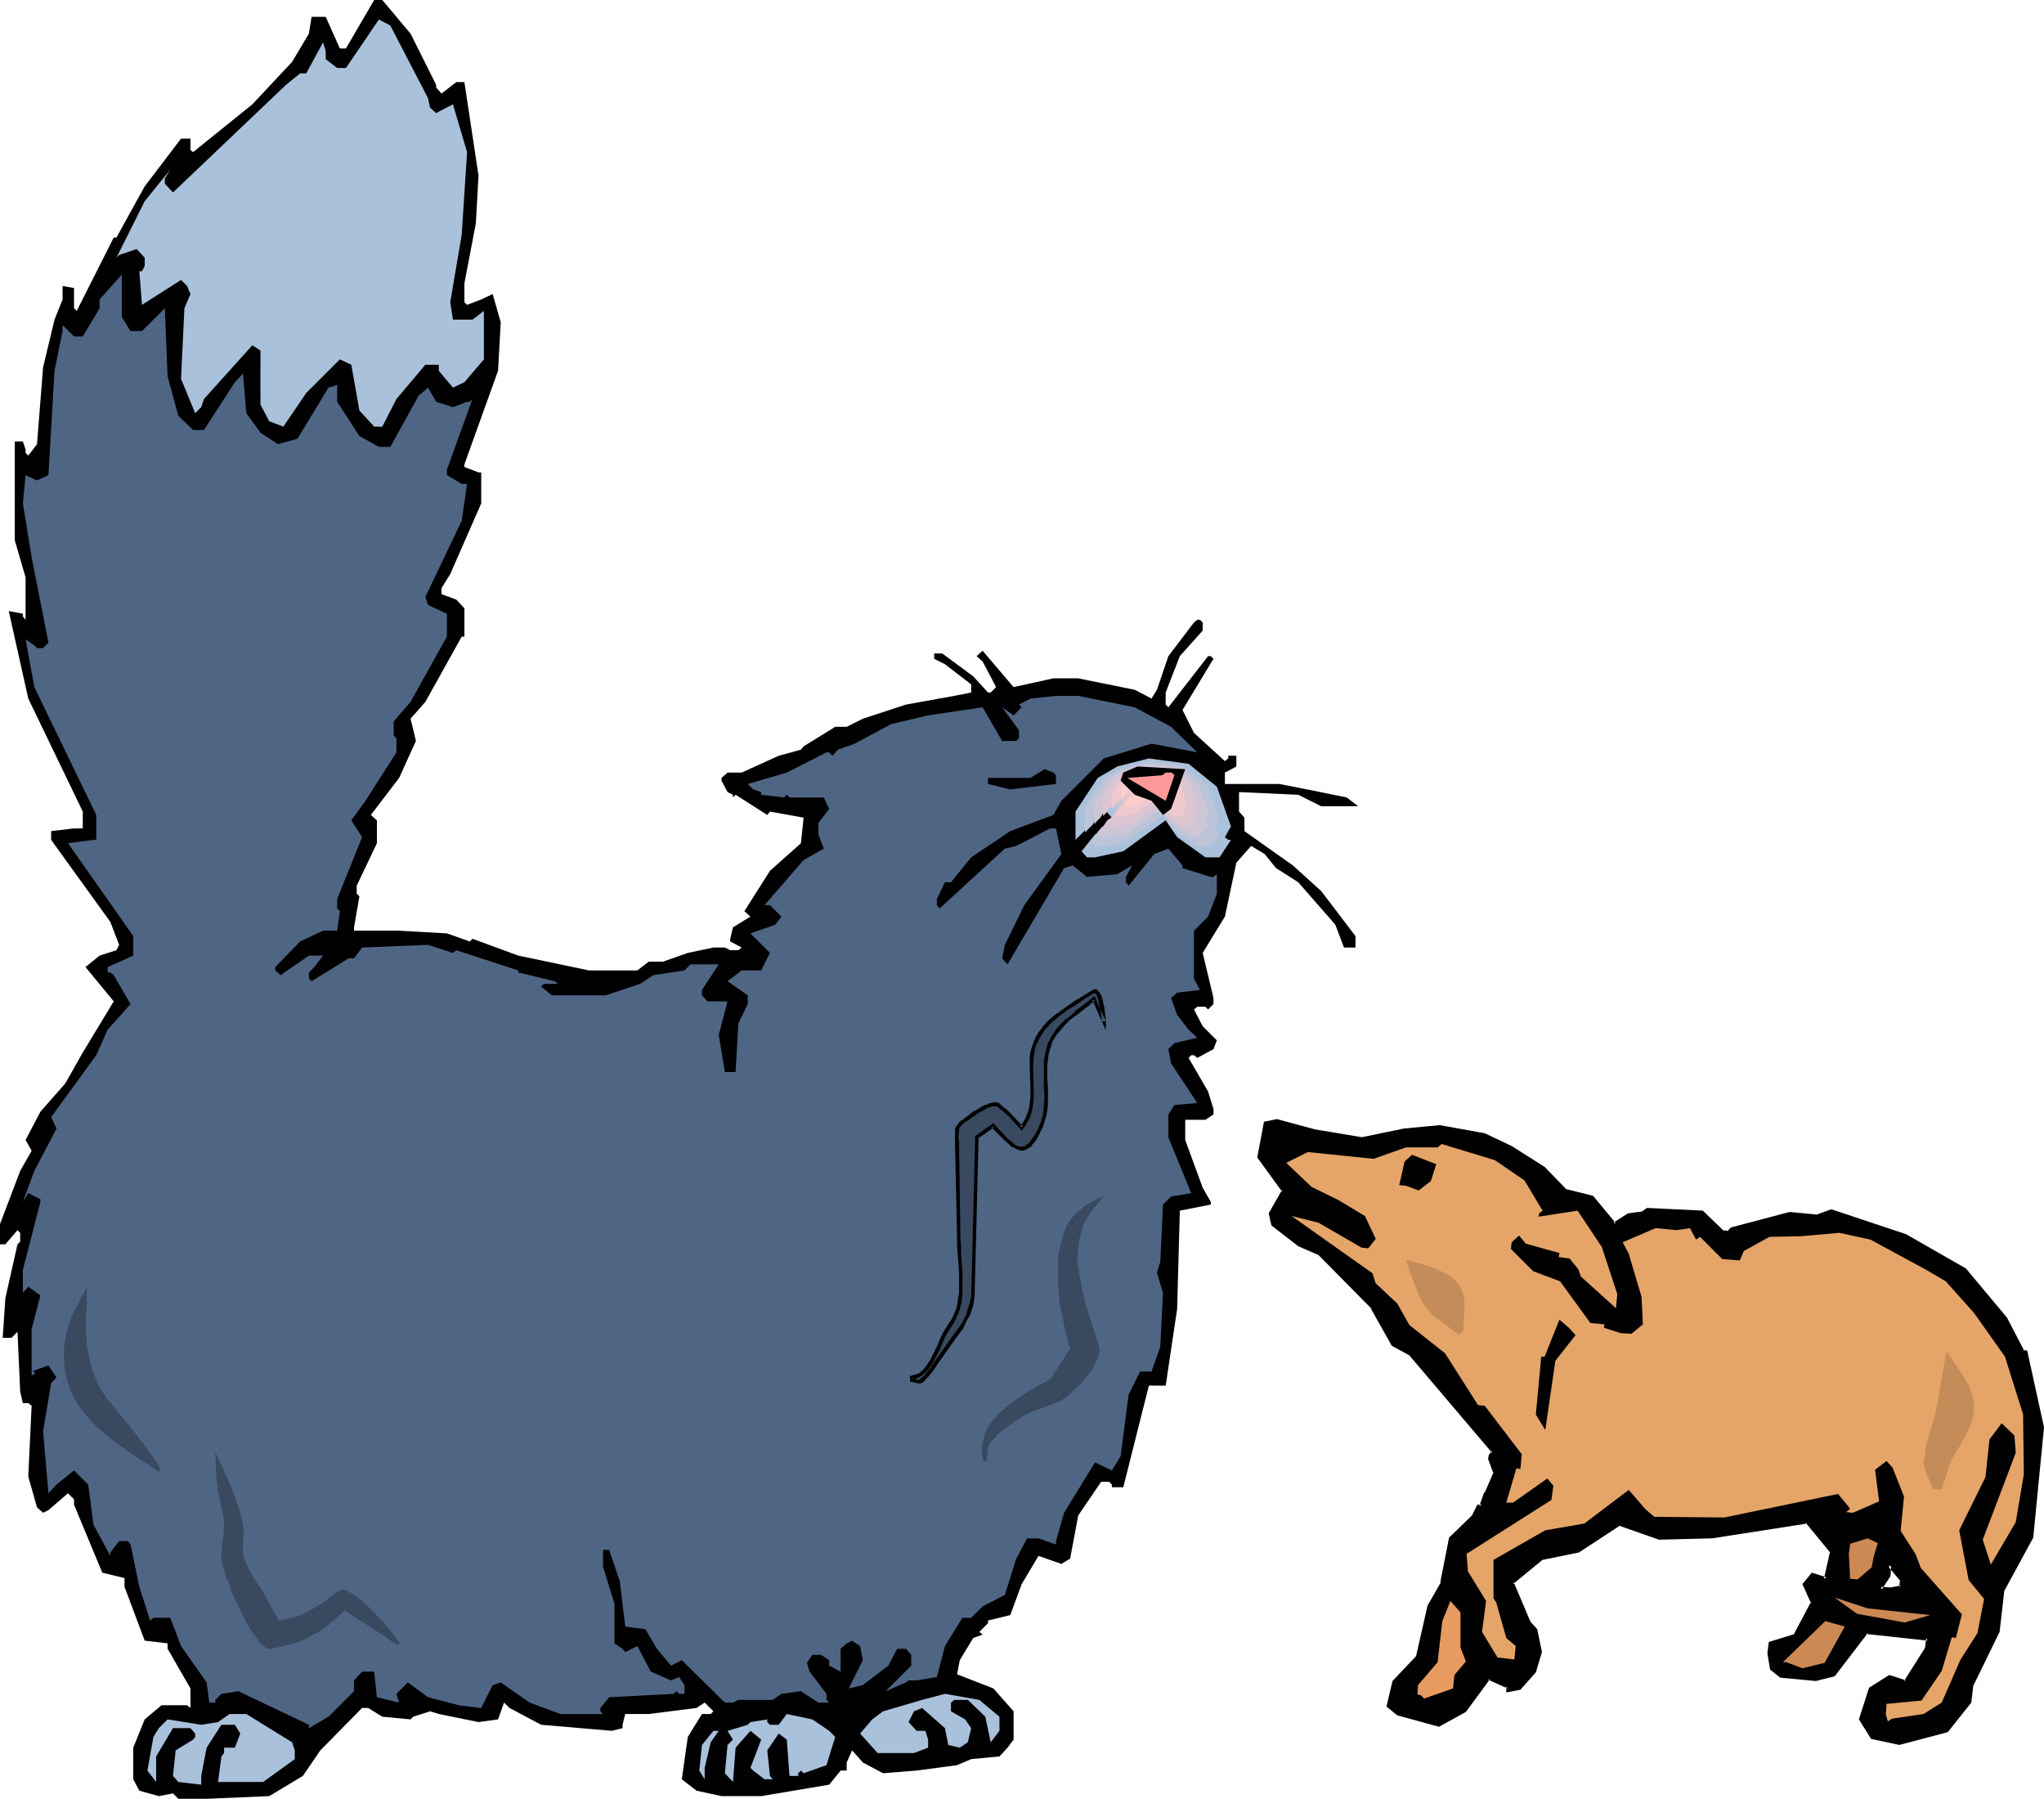 <?xml version="1.0" encoding="UTF-8" standalone="no"?>
<svg
   version="1.0"
   width="129.852mm"
   height="114.257mm"
   id="svg34"
   sodipodi:docname="Cats.wmf"
   xmlns:inkscape="http://www.inkscape.org/namespaces/inkscape"
   xmlns:sodipodi="http://sodipodi.sourceforge.net/DTD/sodipodi-0.dtd"
   xmlns="http://www.w3.org/2000/svg"
   xmlns:svg="http://www.w3.org/2000/svg">
  <sodipodi:namedview
     id="namedview34"
     pagecolor="#ffffff"
     bordercolor="#000000"
     borderopacity="0.25"
     inkscape:showpageshadow="2"
     inkscape:pageopacity="0.0"
     inkscape:pagecheckerboard="0"
     inkscape:deskcolor="#d1d1d1"
     inkscape:document-units="mm" />
  <defs
     id="defs1">
    <pattern
       id="WMFhbasepattern"
       patternUnits="userSpaceOnUse"
       width="6"
       height="6"
       x="0"
       y="0" />
  </defs>
  <path
     style="fill:#000000;fill-opacity:1;fill-rule:evenodd;stroke:none"
     d="m 98.576,8.078 6.141,12.278 v 0.646 l 1.293,1.454 3.555,-2.746 h 1.939 l 3.394,22.456 -0.646,11.47 -2.747,14.378 v 4.524 l 0.646,0.646 3.394,-1.292 2.747,-1.292 1.939,6.785 -0.646,11.632 -8.08,22.456 v 0.646 l 3.394,1.292 h 0.646 v 7.432 l -7.434,16.963 -2.101,3.393 v 1.454 l 3.555,1.292 1.939,2.1 v 6.785 h -0.646 l -8.726,15.671 -3.555,4.039 1.293,5.331 -4.04,8.886 -6.787,8.886 1.454,1.292 v 5.493 l -4.848,10.178 v 1.939 l 0.646,0.646 -1.293,7.432 v 0.808 h 10.827 l 11.474,0.646 5.494,1.939 0.646,-0.646 10.989,4.039 16.968,3.554 h 11.635 l 2.747,-2.1 h 3.394 l 5.979,-2.1 6.141,-1.292 h 2.747 l 1.293,0.646 h 1.939 l 0.808,-0.646 -2.747,-1.454 v -0.646 l 0.646,-2.746 4.202,-2.585 -1.454,-1.292 6.141,-9.693 7.434,-6.624 0.646,-6.139 -8.08,-1.454 -0.646,0.808 -7.595,-4.847 -0.646,0.646 v -0.646 l -1.293,-0.646 -1.454,-2.746 v -0.646 l 1.454,-1.292 h 3.394 l 8.888,-4.039 5.333,-1.454 0.646,-0.808 7.595,-4.685 h 2.747 l 3.878,-1.939 10.342,-3.393 11.635,-2.1 4.04,-0.808 v -1.939 l -6.302,-4.847 -2.586,-1.292 v -1.292 h 1.939 l 7.434,5.493 3.555,3.877 h 0.646 l 1.293,-1.292 -3.232,-6.139 -1.454,-1.292 1.454,-1.292 7.434,8.724 9.534,-2.1 h 5.979 l 13.574,2.746 4.04,2.1 1.293,-2.1 2.747,-8.078 6.141,-8.078 0.808,-0.646 h 0.646 l 0.646,0.646 v 1.939 l -5.494,6.139 -3.394,8.724 v 2.908 l 0.646,0.646 9.534,-12.278 h 0.646 l 0.646,0.646 -7.434,12.278 2.747,5.493 7.434,6.785 0.808,-0.646 v -0.646 h 1.939 v 2.585 l -2.747,1.454 v 2.746 h 13.09 l 6.626,1.292 9.534,1.939 2.747,2.1 h 0.646 -9.534 l -5.494,-2.746 -14.221,-0.646 v 4.685 l 1.293,1.454 v 3.231 l 11.635,8.239 6.787,6.139 8.242,10.824 v 2.746 h -2.747 l -2.101,-5.493 -8.888,-10.178 -5.333,-3.393 -2.747,-3.393 -3.232,-1.939 -3.555,4.039 -2.747,12.924 -5.333,8.724 2.586,10.824 v 1.454 l -1.293,1.292 -0.646,-0.646 h -1.939 l -0.808,0.646 2.101,4.039 3.394,3.393 -0.808,2.1 -3.878,2.1 -0.808,-0.646 h -0.646 l -0.646,0.646 4.686,8.078 1.293,4.2 v 1.292 l -1.939,1.292 h -4.848 v 4.847 l 4.202,11.47 1.939,3.393 v 0.646 l -7.434,1.454 -0.646,23.587 -2.747,18.417 h -4.04 l -6.141,24.395 h -2.747 v -0.646 l -0.646,-0.646 h -1.939 l -5.494,8.078 -1.939,10.34 -2.101,1.292 -5.494,-1.939 -4.04,6.785 -2.747,7.432 -5.333,1.292 v 0.646 l -2.101,2.1 0.808,0.646 -2.262,0.808 -3.232,5.331 -0.646,3.393 8.726,3.393 4.848,5.493 v 6.785 l -1.454,1.939 -1.939,2.1 -6.787,0.646 -3.394,1.454 -9.696,1.292 -8.08,0.646 -4.848,-2.585 -2.586,-2.908 -1.293,2.908 v 1.939 h -1.454 l -2.747,3.393 -16.322,2.746 H 173.235 l -5.979,-1.292 -3.555,-2.746 1.454,-10.178 3.394,-5.493 h 2.101 l 0.646,-0.646 -2.101,-2.1 -1.939,1.292 -11.474,1.454 h -5.656 l -0.646,2.585 v 0.808 l -2.586,0.646 -16.968,-1.454 -7.595,-4.039 -1.293,-1.292 -1.454,4.039 -4.686,0.646 -9.534,-1.939 -2.101,-0.646 -4.04,1.292 -0.646,0.646 -6.787,-0.646 -3.394,-2.1 h -1.454 l -10.019,10.178 -4.202,6.139 -8.08,4.847 -15.029,0.646 h -6.787 l -1.293,-1.292 -3.394,0.646 -4.686,-1.292 -1.454,-2.746 v -7.593 l 2.747,-6.785 4.04,-3.393 h 6.141 l 0.808,0.646 v -4.685 l -5.494,-9.532 v -1.292 l -5.494,-0.646 -4.848,-12.924 v -2.1 l -5.333,-1.292 -6.787,-16.317 v -1.292 l -1.454,-1.454 -4.686,4.039 -1.293,0.646 L 8.888,361.885 6.787,354.453 7.595,337.49 6.787,336.844 H 5.494 l -0.646,-2.746 -0.646,-14.378 -1.454,1.454 H 0.646 l 0.646,-9.532 2.909,-12.924 0.646,-0.646 v -2.1 l -0.646,-0.646 -2.909,3.393 H 0 v -4.847 l 4.848,-12.763 2.747,-4.847 -1.454,-2.585 3.555,-6.785 5.979,-6.785 4.202,-7.432 7.434,-12.278 -6.787,-8.239 3.394,-2.746 4.04,-1.292 0.646,-1.292 -2.101,-5.493 -14.221,-19.71 v -2.1 l 5.494,-0.646 h 2.101 V 194.836 L 6.787,167.695 2.101,146.693 l 3.394,0.646 v 0.646 l 0.646,0.808 V 138.615 L 3.555,129.729 v -23.749 h 1.939 l 0.646,1.939 v 0.808 l 0.646,0.646 2.101,-2.746 1.454,-18.417 2.747,-11.47 1.939,-4.847 v -3.231 l 2.747,0.485 v 4.847 l 0.646,0.646 8.888,-17.61 h 0.646 l 6.787,-12.278 8.726,-11.47 h 2.262 v 2.746 l 0.646,0.485 14.221,-11.47 9.534,-10.178 4.04,-6.785 0.646,-4.039 h 3.394 l 3.394,7.593 h 1.454 L 89.849,0 h 1.939 z"
     id="path1" />
  <path
     style="fill:#aac1db;fill-opacity:1;fill-rule:evenodd;stroke:none"
     d="m 102.777,23.587 0.485,2.262 1.454,1.292 4.04,-2.1 3.394,11.47 -1.293,19.871 -2.747,16.156 0.646,4.2 h 4.686 l 2.747,-2.1 v 11.632 l -4.686,5.493 -2.747,1.292 -3.394,-4.039 v -1.454 h -3.232 l -6.949,8.239 -3.394,6.624 h -1.939 l -3.555,-3.877 -1.939,-10.986 -2.747,-1.292 -8.08,8.078 -5.494,8.078 -3.394,-1.292 -2.101,-4.039 V 84.171 l -1.939,-1.292 -11.635,12.924 -0.646,1.939 -1.454,1.454 -3.394,-8.239 0.808,-16.963 1.454,-3.393 -0.808,-1.939 -1.454,-1.454 -9.373,5.978 -0.646,-8.078 h 0.646 l 0.646,-1.292 v -1.939 l -1.939,-2.1 -4.202,1.454 -0.646,0.646 6.787,-13.571 6.141,-7.593 -1.293,2.1 v 1.292 l 1.939,2.1 27.149,-25.849 3.394,-2.746 h 1.454 l 4.04,-7.432 0.646,2.1 v 1.939 l 2.747,2.1 h 2.101 l 7.918,-11.632 2.747,1.454 z"
     id="path2" />
  <path
     style="fill:#4f6584;fill-opacity:1;fill-rule:evenodd;stroke:none"
     d="m 31.35,79.485 h 2.747 l 5.494,-5.493 0.646,16.317 2.586,9.532 3.555,3.393 h 2.586 l 7.434,-11.47 1.939,-2.1 0.808,9.532 3.394,4.685 4.202,2.746 4.686,-1.292 7.434,-12.278 2.101,-0.646 v 4.039 l 5.333,8.239 4.686,2.585 h 2.747 l 6.787,-12.278 2.262,-1.939 1.939,3.393 4.04,1.292 3.394,-1.292 h 0.646 l 0.646,-0.646 -6.141,16.963 v 1.292 l 3.555,2.1 h 1.293 l -1.293,8.886 -8.726,18.256 0.646,1.939 4.525,2.1 v 5.493 l -8.726,15.671 -4.04,4.685 v 3.393 l 0.646,0.646 v 3.393 l -7.434,11.632 -3.394,4.685 2.586,4.039 -5.979,14.863 v 2.262 l 0.646,0.646 -0.646,4.685 h -3.394 l -5.494,2.585 -5.979,6.139 v 0.808 l 1.293,1.131 6.787,-4.685 h 3.394 l -2.101,2.746 -1.293,1.292 v 1.454 l 0.646,0.646 8.888,-5.493 h 1.293 l 1.939,-2.585 15.837,-0.646 5.979,1.939 0.808,-0.646 14.867,4.847 v 0.485 l 8.726,2.1 0.808,0.646 h -3.394 l -0.646,0.646 2.586,2.1 h 12.928 l 8.242,-2.746 3.232,-2.1 7.434,-1.131 1.454,-1.454 h 6.787 l -4.04,6.139 v 1.292 l 1.293,1.454 h 4.848 l -2.101,8.078 1.454,8.886 h 2.586 l 0.646,-11.632 2.262,-4.685 v -2.1 l -4.848,-3.393 3.394,-2.585 h 4.686 l 2.101,-4.2 -4.686,-4.685 5.979,-2.1 1.454,-1.939 -2.747,-2.746 h -1.293 l 9.373,-10.824 4.848,-2.746 -1.293,-3.393 v -2.746 l 2.586,-3.393 -1.293,-2.746 h -8.242 l -0.646,-0.646 -0.646,0.646 -5.494,-0.646 v -0.646 l -1.939,-0.646 -1.293,-1.292 9.373,-2.746 9.534,-4.847 h 0.646 l 0.808,0.808 1.293,-1.454 4.04,-1.454 8.726,-4.685 8.888,-2.1 13.09,-1.939 4.686,8.078 h 3.394 l 0.646,-0.646 v -1.939 l -4.04,-5.493 2.747,1.939 1.939,-1.939 -0.646,-0.646 2.747,-1.454 6.141,-0.646 h 5.333 l 13.574,2.746 8.726,4.685 6.302,6.139 -10.989,-2.1 -11.474,3.554 -10.181,10.178 -1.939,3.393 -10.342,3.877 -9.373,6.301 -4.848,5.978 h -1.454 l -1.939,4.039 v 1.454 l 0.646,0.808 15.675,-14.378 2.747,-0.646 8.08,-4.2 h 1.454 l 1.293,6.139 -8.888,12.278 -4.686,9.532 -0.646,3.231 1.293,1.454 13.574,-23.102 2.101,-0.646 3.394,2.746 7.272,-0.646 3.555,-2.1 -1.454,2.746 v 1.292 l 0.646,0.808 6.141,-7.593 3.394,-1.292 3.394,4.039 v 0.646 l 6.787,2.1 h 0.646 l 0.808,-0.646 v 4.685 l -2.101,5.493 -3.394,3.393 v 11.47 l 1.454,2.746 -5.494,0.646 -1.454,1.292 1.454,4.039 2.747,3.554 2.101,1.939 -5.494,1.292 -1.454,1.454 0.646,3.393 6.302,9.532 -5.494,0.485 -1.454,2.262 v 5.493 l 5.494,13.409 -4.848,0.808 -1.939,1.939 -0.646,13.732 -0.808,2.585 1.454,4.847 -0.646,12.924 -2.101,5.978 h -2.747 l -2.747,5.493 -1.939,14.863 -2.101,3.393 -4.04,-1.939 -7.434,12.117 -1.939,6.785 v 0.808 l -4.202,-1.454 h -2.747 l -2.586,4.847 -2.747,8.724 -5.333,2.746 -2.747,2.746 h -2.101 l -4.202,6.785 -1.939,7.432 -4.848,0.808 h -1.939 l -0.646,0.485 -4.848,2.1 6.141,-6.139 v -2.585 l -1.293,-1.454 h -2.101 l -2.101,4.039 -6.141,4.685 -3.394,0.808 3.394,-6.785 -0.646,-3.393 -1.939,-1.292 -1.293,0.646 -1.454,1.292 v 5.493 l -2.747,-1.454 v -1.292 l -1.939,-1.292 h -2.101 l -1.293,1.939 0.646,2.1 4.04,5.331 v 1.454 l 0.646,0.646 h -2.586 l -4.202,-2.746 -4.686,0.646 -2.101,1.454 H 177.275 l -1.293,0.646 h -1.939 l -10.342,-10.178 -2.586,1.292 -3.394,-4.039 -2.747,-4.685 -4.848,-0.646 -1.293,-10.824 -2.586,-7.593 h -1.454 v 4.039 l 2.747,8.886 v 9.532 l 1.939,1.292 0.646,0.808 2.909,-1.454 3.232,6.139 4.848,2.1 1.939,-0.808 1.293,1.939 v 2.1 h -1.293 l -0.646,-0.646 -0.646,0.646 -15.514,0.808 -2.101,2.585 v 0.808 l 0.646,0.646 h -10.181 l -7.434,-2.746 -6.949,-4.847 -1.939,0.646 -2.747,5.493 -5.333,-0.646 -7.434,-1.939 -4.848,-3.554 -2.747,2.746 0.646,2.1 -5.333,-1.292 -0.646,-6.139 h -2.909 l -1.939,2.1 v 2.585 l -6.141,6.139 -4.686,2.746 v -0.808 l -16.968,-8.078 -4.04,0.646 -1.454,1.454 v 0.646 h -1.454 l -0.646,-4.847 -6.141,-8.724 -2.586,-6.785 h -4.04 l -0.808,0.646 -2.586,-8.078 -2.101,-10.178 -0.646,-0.808 h -2.101 l -2.101,2.746 v 0.808 l -4.04,-7.432 -1.293,-9.693 -3.394,-3.393 -4.202,3.393 -1.939,2.1 -1.293,-14.863 1.939,-11.632 1.293,-1.292 -1.939,-2.908 -4.04,1.454 h 0.646 v 0.808 H 7.595 v -10.986 l 2.101,-8.078 -2.909,-2.1 -1.293,1.454 v -5.493 L 9.696,288.539 v -0.646 l -2.909,-1.454 -1.293,2.1 2.747,-7.432 5.333,-10.178 -1.293,-2.746 10.827,-14.863 2.747,-6.139 5.494,-6.139 -4.04,-6.947 -0.808,-0.646 h -0.646 v -1.292 l 6.141,-2.746 V 224.724 l -15.675,-22.295 6.141,-0.808 h 0.646 v -5.978 L 8.242,164.948 6.141,153.478 l 2.101,1.454 0.646,0.646 h 1.454 l 1.293,-1.292 -4.04,-20.518 -2.101,-12.924 0.646,-6.785 2.747,1.292 2.747,-1.292 1.454,-25.041 1.939,-9.532 v -1.454 l 2.747,2.746 h 2.101 l 4.04,-6.785 v -2.1 l 5.333,-5.978 v 10.178 z"
     id="path3" />
  <path
     style="fill:#aac1db;fill-opacity:1;fill-rule:evenodd;stroke:none"
     d="m 292.172,188.859 3.394,9.532 -1.454,2.585 0.808,0.646 h 0.646 l -2.747,4.2 h -3.394 l -6.787,-4.847 -2.747,-4.039 -10.181,7.432 -6.787,1.454 h -1.939 l -1.293,-1.454 3.232,-4.039 2.747,-1.454 1.293,-1.292 v -1.292 l -1.293,-1.454 -2.747,0.808 -2.586,3.877 -2.101,2.1 v -6.785 l 5.333,-8.078 4.686,-2.746 7.595,-1.939 9.534,1.292 z"
     id="path4" />
  <path
     style="fill:#bcc4d8;fill-opacity:1;fill-rule:evenodd;stroke:none"
     d="m 289.91,188.536 2.909,8.239 -1.131,2.423 0.646,0.646 h 0.485 l -2.262,3.393 h -3.07 l -2.909,-1.939 -2.909,-2.1 -1.131,-1.777 -1.293,-1.777 -4.363,3.231 -4.525,3.231 -2.909,0.646 -2.909,0.485 h -1.778 l -1.131,-1.131 1.454,-1.777 1.454,-1.777 2.262,-1.131 1.293,-1.292 v -0.969 l -1.293,-1.292 -2.262,0.646 -1.131,1.777 -1.131,1.777 -1.778,1.777 v -5.978 l 2.262,-3.554 2.262,-3.554 2.101,-1.131 2.101,-1.131 6.464,-1.777 8.403,1.131 z"
     id="path5" />
  <path
     style="fill:#cec6d6;fill-opacity:1;fill-rule:evenodd;stroke:none"
     d="m 287.648,188.212 2.586,7.108 -0.97,2.1 0.485,0.485 h 0.485 l -2.101,2.908 h -2.424 l -2.424,-1.777 -2.586,-1.616 -1.131,-1.454 -0.97,-1.616 -3.717,2.746 -3.878,2.746 -2.424,0.485 -2.586,0.485 h -1.454 l -0.97,-0.969 1.293,-1.454 1.131,-1.616 2.101,-0.969 0.97,-0.969 v -0.969 l -0.485,-0.485 -0.485,-0.646 -0.97,0.323 -1.131,0.323 -1.778,2.908 -0.808,0.808 -0.646,0.808 v -5.17 l 1.778,-2.908 2.101,-3.07 1.778,-0.969 1.616,-0.969 2.747,-0.808 2.747,-0.646 3.717,0.485 3.394,0.485 2.586,1.939 z"
     id="path6" />
  <path
     style="fill:#ddc6d1;fill-opacity:1;fill-rule:evenodd;stroke:none"
     d="m 285.547,188.051 1.939,5.816 -0.646,1.616 v 0.162 l 0.323,0.323 h 0.323 l -1.616,2.423 h -2.101 l -4.04,-2.908 -1.778,-2.423 -6.141,4.524 -4.202,0.808 h -1.293 l -0.646,-0.808 0.97,-1.131 0.97,-1.292 1.778,-0.969 0.323,-0.323 0.485,-0.485 v -0.808 l -0.485,-0.323 -0.323,-0.485 -1.778,0.485 -0.808,1.131 -0.808,1.292 -1.131,1.292 v -4.2 l 1.616,-2.585 1.616,-2.423 2.909,-1.616 4.525,-1.131 2.909,0.323 2.909,0.485 2.101,1.616 z"
     id="path7" />
  <path
     style="fill:#efc9ce;fill-opacity:1;fill-rule:evenodd;stroke:none"
     d="m 283.284,187.889 1.616,4.524 -0.323,0.646 -0.162,0.323 -0.162,0.323 0.162,0.162 0.162,0.162 h 0.323 l -0.646,0.969 -0.646,0.969 h -1.616 l -3.394,-2.262 -1.131,-1.939 -5.01,3.554 -3.232,0.646 h -0.97 l -0.323,-0.323 -0.323,-0.323 0.485,-0.485 0.323,-0.485 0.808,-0.969 0.646,-0.323 0.646,-0.323 0.646,-0.646 v -0.646 l -0.162,-0.162 -0.162,-0.162 -0.323,-0.485 -1.293,0.485 -1.293,1.939 -0.97,0.969 v -3.393 l 2.586,-3.716 1.131,-0.808 1.131,-0.646 3.717,-0.969 4.525,0.808 1.616,1.131 z"
     id="path8" />
  <path
     style="fill:#ffcccc;fill-opacity:1;fill-rule:evenodd;stroke:none"
     d="m 281.022,187.566 1.293,3.231 -0.485,0.969 0.162,0.323 h 0.323 l -0.97,1.454 h -1.131 l -2.424,-1.777 -0.97,-1.292 -3.555,2.585 -2.424,0.485 h -0.808 l -0.323,-0.485 1.131,-1.454 0.97,-0.485 0.485,-0.485 v -0.323 l -0.485,-0.646 -0.97,0.323 -0.97,1.292 -0.646,0.808 v -2.423 l 1.778,-2.746 1.778,-0.969 2.586,-0.808 3.232,0.485 z"
     id="path9" />
  <path
     style="fill:#000000;fill-opacity:1;fill-rule:evenodd;stroke:none"
     d="m 281.184,194.19 -1.939,1.454 -2.747,-3.393 -4.04,-1.454 -3.394,-3.393 0.646,-1.939 3.394,-1.454 11.474,0.646 z"
     id="path10" />
  <path
     style="fill:#000000;fill-opacity:1;fill-rule:evenodd;stroke:none"
     d="m 253.55,186.112 v 2.1 l -10.989,1.292 -5.333,-1.292 v -1.454 h 10.181 l 3.394,-2.1 2.101,0.808 z"
     id="path11" />
  <path
     style="fill:#ff9999;fill-opacity:1;fill-rule:evenodd;stroke:none"
     d="m 281.992,186.112 -2.101,6.139 -9.211,-5.493 8.403,-0.646 0.808,-0.646 h 1.454 z"
     id="path12" />
  <path
     style="fill:#000000;fill-opacity:1;fill-rule:evenodd;stroke:none"
     d="m 456.519,380.948 0.162,-1.616 -3.07,-3.716 -0.162,2.585 -1.939,3.231 2.586,0.162 z m -93.889,-105.496 7.918,5.008 5.333,5.493 6.464,1.616 5.333,6.301 3.394,-2.1 3.555,-0.646 0.808,-0.646 13.251,0.485 3.878,3.877 0.808,0.808 1.616,0.323 0.97,-0.808 13.736,-3.716 6.626,0.646 3.394,-1.292 17.776,5.816 14.221,8.239 9.696,11.794 4.363,7.916 0.646,0.162 4.04,17.933 -2.747,26.334 -6.949,12.763 -1.131,10.016 -6.141,12.763 -0.485,4.039 -5.656,6.947 -11.312,2.908 -6.626,-1.292 -2.747,-4.524 2.424,-7.27 4.525,-2.746 4.04,1.131 5.01,-7.916 0.162,-2.423 -14.867,-1.616 -7.757,10.178 -4.202,1.292 -8.403,-0.808 -2.101,-1.777 -0.646,-3.716 0.162,-2.423 6.141,-1.939 4.04,-7.916 -1.939,-4.362 1.778,-2.262 3.394,1.131 1.454,-6.462 -5.979,-7.432 -22.786,3.716 -12.766,0.323 -9.534,-3.554 -10.019,6.624 -8.403,1.616 -7.272,5.978 4.04,9.532 1.454,1.939 1.131,5.17 -1.293,4.685 -3.717,4.039 -2.586,0.485 v -0.969 l -4.686,-1.939 -5.818,7.755 -6.302,3.393 -9.696,-2.585 -2.262,-1.939 1.293,-5.654 5.818,-6.139 2.747,-12.117 3.07,-5.654 1.939,-10.663 5.656,-5.331 0.97,-2.262 h 0.808 l 1.131,-3.231 2.101,-4.847 -1.131,-3.393 v -0.808 l 0.808,-0.808 -20.038,-23.749 -4.04,-2.1 -4.848,-8.724 -12.928,-13.248 -4.848,-2.1 -6.141,-4.685 -0.646,-2.746 3.07,-5.331 -5.818,-8.078 1.616,-8.239 2.586,-0.646 8.888,2.585 11.474,1.939 10.342,-2.262 8.403,-0.646 10.666,1.777 z"
     id="path13" />
  <path
     style="fill:#000000;fill-opacity:1;fill-rule:evenodd;stroke:none"
     d="m 457.004,381.272 0.162,-2.1 -3.878,-4.524 -0.323,3.554 v -0.323 l -2.262,3.877 3.394,0.323 2.909,-0.808 -0.646,-0.646 -2.424,0.485 h 0.162 l -2.586,-0.162 0.323,0.646 2.101,-3.231 0.162,-2.585 -0.808,0.162 3.07,3.716 -0.162,-0.323 -0.162,1.616 0.323,-0.323 z"
     id="path14" />
  <path
     style="fill:#000000;fill-opacity:1;fill-rule:evenodd;stroke:none"
     d="m 362.468,275.937 v 0 l 7.918,5.008 -0.162,-0.162 5.494,5.654 6.464,1.616 -0.162,-0.323 5.494,6.785 3.878,-2.423 -0.323,0.162 3.717,-0.646 0.97,-0.808 -0.323,0.162 13.251,0.485 -0.323,-0.162 3.878,3.877 0.97,0.969 1.939,0.162 1.131,-0.808 -0.323,0.162 13.898,-3.716 h -0.162 l 6.787,0.646 3.394,-1.292 h -0.323 l 17.776,5.816 v 0 l 14.221,8.078 h -0.162 l 9.696,11.632 v 0 l 4.363,8.239 h 0.97 l -0.323,-0.323 3.878,17.933 v -0.162 l -2.586,26.495 v -0.162 l -7.11,12.763 -0.97,10.016 v -0.162 l -6.302,12.924 -0.485,4.2 0.162,-0.323 -5.656,6.947 0.162,-0.162 -11.15,2.908 h 0.162 l -6.626,-1.292 0.323,0.162 -2.747,-4.362 v 0.323 l 2.424,-7.27 -0.162,0.323 4.525,-2.908 -0.485,0.162 4.363,1.131 5.333,-8.239 0.162,-3.07 -15.514,-1.454 -7.918,10.34 0.162,-0.323 -4.202,1.292 h 0.162 l -8.242,-0.808 0.162,0.162 -2.262,-1.777 0.162,0.162 -0.646,-3.554 v 0.162 l 0.323,-2.423 -0.323,0.323 6.302,-2.1 4.202,-8.239 -2.101,-4.524 v 0.485 l 1.778,-2.423 -0.323,0.323 3.717,1.292 1.616,-7.27 -6.302,-7.755 -23.109,3.716 h 0.162 l -12.766,0.323 h 0.162 l -9.858,-3.393 -10.019,6.624 0.162,-0.162 -8.565,1.777 -7.595,6.139 4.202,10.016 1.454,1.777 -0.162,-0.162 1.131,5.17 v -0.162 l -1.293,4.685 0.162,-0.162 -3.717,4.039 0.323,-0.162 -2.747,0.485 0.646,0.485 v -1.131 l -5.333,-2.262 -5.979,7.916 h 0.162 l -6.302,3.393 0.323,-0.162 -9.696,-2.585 0.162,0.162 -2.424,-1.939 0.323,0.485 1.293,-5.816 -0.162,0.323 5.818,-6.301 2.909,-12.278 -0.162,0.162 3.232,-5.654 1.939,-10.824 -0.162,0.323 5.656,-5.493 0.97,-2.262 -0.323,0.162 1.131,0.162 1.293,-3.554 h -0.162 l 2.262,-5.008 -1.293,-3.554 v 0.162 l 0.162,-0.808 -0.162,0.323 1.131,-1.131 -20.523,-24.072 -4.04,-2.1 0.323,0.162 -5.01,-8.886 -13.09,-13.248 -4.848,-2.1 h 0.162 l -6.302,-4.847 0.323,0.323 -0.646,-2.585 -0.162,0.323 3.232,-5.654 -5.979,-8.401 0.162,0.323 1.616,-8.239 -0.323,0.485 2.586,-0.646 h -0.323 l 8.888,2.585 h 0.162 l 11.474,1.939 10.342,-2.262 8.565,-0.808 h -0.162 l 10.666,1.939 h -0.162 l 6.302,3.07 0.485,-0.808 -6.464,-3.07 -10.827,-1.939 -8.565,0.808 -10.181,2.1 h 0.162 l -11.635,-1.939 h 0.162 l -9.05,-2.423 -3.07,0.646 -1.616,8.562 5.979,8.239 v -0.485 l -3.232,5.654 0.646,2.908 6.464,5.008 4.848,2.1 -0.162,-0.162 12.928,13.086 h -0.162 l 5.01,8.886 4.202,2.262 -0.162,-0.162 20.038,23.587 v -0.485 l -0.808,0.969 -0.162,0.969 1.293,3.554 v -0.323 l -2.101,4.847 h -0.162 l -1.131,3.231 0.646,-0.323 h -1.131 l -1.293,2.585 0.162,-0.162 -5.656,5.493 -2.101,10.663 h 0.162 l -3.232,5.654 -2.747,12.117 0.162,-0.162 -5.818,6.139 -1.454,6.139 2.586,2.1 10.019,2.746 6.464,-3.554 5.818,-7.916 -0.485,0.162 4.686,2.1 -0.323,-0.485 v 1.454 l 3.394,-0.646 3.717,-4.2 1.454,-4.847 -1.131,-5.493 -1.616,-1.777 v 0 l -4.04,-9.532 -0.162,0.485 7.272,-5.978 -0.162,0.162 8.726,-1.777 9.858,-6.462 h -0.323 l 9.696,3.393 12.766,-0.323 v 0 l 22.786,-3.554 -0.323,-0.162 5.979,7.27 -0.162,-0.323 -1.454,6.462 0.646,-0.323 -3.555,-1.131 -2.262,2.746 2.101,4.685 v -0.485 l -4.202,7.916 0.323,-0.162 -6.302,1.939 -0.323,2.746 0.646,3.877 2.424,1.939 8.565,0.808 4.525,-1.131 7.918,-10.34 -0.485,0.162 14.867,1.616 -0.323,-0.646 -0.323,2.585 v -0.162 l -5.01,7.916 0.485,-0.162 -4.04,-1.292 -4.848,3.07 -2.424,7.593 2.909,4.685 6.787,1.454 11.635,-3.07 5.656,-7.108 0.485,-4.2 v 0.162 l 6.302,-12.924 1.131,-9.855 v 0 l 6.949,-12.763 2.586,-26.495 -4.04,-18.417 -0.97,-0.162 0.323,0.323 -4.202,-8.078 -9.858,-11.794 -14.382,-8.239 -17.938,-5.978 -3.555,1.292 h 0.323 l -6.787,-0.646 -14.059,3.716 -0.97,0.969 0.323,-0.162 -1.616,-0.162 h 0.323 l -0.808,-0.808 -4.04,-3.877 -13.413,-0.646 -1.131,0.808 h 0.323 l -3.717,0.485 -3.555,2.262 0.646,0.162 -5.494,-6.624 -6.464,-1.616 0.162,0.162 -5.333,-5.493 -7.918,-5.008 v 0 z"
     id="path15" />
  <path
     style="fill:#e5a568;fill-opacity:1;fill-rule:evenodd;stroke:none"
     d="m 366.024,283.369 4.363,7.27 -0.808,0.646 -0.162,0.808 9.373,-1.454 5.818,8.724 3.717,11.309 -0.323,3.393 -8.403,-7.593 -0.646,-1.777 -2.101,-2.585 -2.586,-0.323 0.162,-0.969 -8.08,-2.262 -1.616,-1.939 -1.778,1.616 -0.162,1.616 5.333,5.331 6.464,2.423 7.272,10.016 3.394,0.323 -0.162,0.808 4.04,1.292 2.586,0.162 2.747,-2.262 -0.323,-6.624 -3.07,-10.34 -1.454,-2.746 7.918,-3.393 5.01,0.485 3.232,-0.485 1.454,2.746 0.97,-0.646 5.333,5.331 4.202,0.323 0.97,-2.262 6.141,-3.393 7.595,-0.162 9.211,-0.808 7.434,1.616 13.413,7.27 4.686,2.746 6.787,7.593 7.434,10.501 4.363,13.894 v 0.969 l 0.162,13.409 -1.939,11.47 -5.979,10.178 -1.939,-5.978 7.918,-20.841 -0.323,-4.2 -3.07,-2.908 -2.909,3.877 -0.97,9.047 -6.302,12.763 2.262,11.955 3.717,4.524 -1.616,8.239 -4.04,6.301 -4.525,10.34 -4.363,2.746 -7.595,1.131 -0.97,0.646 -0.485,-1.616 0.162,-2.585 8.403,-0.808 4.848,-7.108 2.424,-8.078 0.97,0.162 1.454,-5.654 -9.858,-11.147 -1.293,-3.393 -3.555,-5.493 0.808,-8.239 -2.747,-6.947 -1.454,-1.616 -2.747,2.1 0.97,7.593 -6.302,2.746 -1.616,-0.162 0.97,-0.808 -2.909,-3.554 -27.31,5.654 -16.806,-0.162 -2.101,-1.777 -4.04,-4.685 -10.666,8.078 -9.373,1.616 -12.443,7.108 v 9.209 l 0.646,0.969 2.424,8.562 2.262,1.939 -0.323,3.231 -4.04,-0.485 -3.717,-6.139 0.97,-7.432 -4.363,-7.108 -0.323,-4.2 20.362,-12.924 0.485,-3.393 -1.454,-1.777 -8.242,5.816 h -1.616 l 2.424,-8.239 0.97,0.162 0.323,-3.554 -8.888,-11.632 -1.616,-0.162 -7.918,-12.44 -8.565,-6.785 -2.909,-5.17 -5.171,-4.847 -0.808,-2.423 -19.392,-13.732 6.464,1.616 10.342,5.978 1.616,0.162 1.778,-2.262 -2.586,-5.493 -6.464,-3.877 -6.302,-3.07 -6.141,-5.816 5.171,-2.585 15.837,1.616 7.757,-2.746 h 7.595 l 0.97,-0.808 12.766,3.877 z"
     id="path16" />
  <path
     style="fill:#000000;fill-opacity:1;fill-rule:evenodd;stroke:none"
     d="m 343.561,283.53 -2.909,2.262 -3.07,-1.131 -1.616,-0.162 1.293,-5.654 1.778,-1.616 5.818,2.262 z"
     id="path17" />
  <path
     style="fill:#000000;fill-opacity:1;fill-rule:evenodd;stroke:none"
     d="m 378.305,320.527 -4.848,6.139 -2.424,16.64 -2.262,-3.716 1.293,-13.894 h 0.808 l 3.555,-8.886 2.262,1.939 z"
     id="path18" />
  <path
     style="fill:#cc8954;fill-opacity:1;fill-rule:evenodd;stroke:none"
     d="m 449.894,373.678 -0.485,2.585 -3.394,2.908 -1.778,-0.162 -0.323,-5.978 0.323,-2.423 4.202,-1.292 2.424,1.131 z"
     id="path19" />
  <path
     style="fill:#cc8954;fill-opacity:1;fill-rule:evenodd;stroke:none"
     d="m 463.468,387.734 -6.141,1.777 -11.474,-2.1 -5.333,-3.877 7.918,2.585 z"
     id="path20" />
  <path
     style="fill:#cc8954;fill-opacity:1;fill-rule:evenodd;stroke:none"
     d="m 438.097,399.204 -5.333,1.292 -3.878,-1.454 h -0.808 l 10.181,-9.855 4.686,1.292 z"
     id="path21" />
  <path
     style="fill:#e89b60;fill-opacity:1;fill-rule:evenodd;stroke:none"
     d="m 350.672,395.488 1.293,3.393 -2.747,3.231 -0.323,3.231 -6.949,2.423 -0.808,-0.808 -0.808,-0.162 0.162,-2.262 4.686,-5.493 1.131,-9.855 1.939,-4.847 2.424,2.746 z"
     id="path22" />
  <path
     style="fill:#aac1db;fill-opacity:1;fill-rule:evenodd;stroke:none"
     d="m 239.976,412.129 v 3.393 l -2.101,2.746 -1.293,-6.139 -4.202,-4.039 h -3.232 l -0.808,0.646 v 2.1 l 3.394,1.939 1.454,2.1 -0.808,3.393 -1.939,1.292 -2.747,-0.646 -0.808,-4.039 -5.494,-4.847 -1.939,0.808 -1.293,2.585 1.939,2.1 h 2.101 l 0.646,2.1 v 1.939 l -3.394,1.292 h -8.726 l -4.202,-4.685 2.909,-3.393 2.586,-1.939 9.373,-2.746 5.494,-1.454 8.242,1.454 z"
     id="path23" />
  <path
     style="fill:#aac1db;fill-opacity:1;fill-rule:evenodd;stroke:none"
     d="m 70.134,418.268 0.646,1.939 v 2.1 l -7.595,5.493 H 52.358 l 0.808,-6.139 0.646,-0.808 v -1.292 h 2.586 l 1.293,-3.393 -1.293,-2.1 H 53.166 l -3.555,5.493 -1.293,6.785 v 2.1 l -5.494,-0.646 -1.293,-1.454 0.646,-6.139 4.202,-2.585 0.485,-0.646 v -0.808 l -1.131,-1.292 h -4.202 l -4.04,6.785 v 6.139 l -2.101,-2.746 1.454,-8.078 1.293,-2.1 2.101,-2.1 8.08,1.292 4.04,-0.646 2.747,-1.939 h 4.04 z"
     id="path24" />
  <path
     style="fill:#aac1db;fill-opacity:1;fill-rule:evenodd;stroke:none"
     d="m 199.091,415.521 1.454,1.454 -2.101,6.785 -5.494,1.939 -0.646,-0.646 -0.646,0.646 v 0.646 h -2.101 l -0.646,-8.724 -1.939,-1.454 -2.747,4.039 0.646,6.139 0.646,0.808 h -1.939 l -2.747,-2.1 -0.646,-0.646 2.586,-6.785 -2.586,-2.1 -3.555,4.039 -0.646,8.239 -1.939,-2.1 0.646,-6.785 1.293,-1.292 -1.293,-2.1 4.848,-1.454 0.646,-0.646 4.04,-0.646 v 0.646 l 0.646,0.646 h 2.101 l 1.939,-2.585 6.141,1.292 z"
     id="path25" />
  <path
     style="fill:#aac1db;fill-opacity:1;fill-rule:evenodd;stroke:none"
     d="m 170.649,418.268 -1.454,6.139 v 2.746 l -1.293,-2.1 0.646,-6.139 2.747,-3.393 h 1.293 z"
     id="path26" />
  <path
     style="fill:#384960;fill-opacity:1;fill-rule:evenodd;stroke:none"
     d="m 238.36,270.283 -3.878,2.585 -0.97,38.45 -0.323,2.1 -0.646,1.777 -0.808,1.777 -0.97,1.616 -2.101,3.231 -2.424,3.231 -1.131,1.777 -1.293,1.616 -1.293,1.777 -0.646,0.646 -0.808,0.646 -0.485,0.162 h -0.485 l -0.646,-0.162 -0.646,-0.162 v -0.646 l 0.808,-0.162 0.808,-0.323 0.646,-0.323 0.646,-0.485 1.131,-1.292 0.97,-1.454 0.808,-1.616 0.646,-1.616 0.808,-1.454 0.646,-1.454 1.939,-3.07 0.808,-1.616 0.646,-1.616 0.323,-1.939 0.162,-1.939 0.162,-2.262 -0.162,-2.423 -0.162,-2.262 v -2.262 l -0.162,-2.1 v -2.1 l -0.485,-21.81 v -0.969 l -0.162,-0.969 0.162,-2.1 0.162,-0.323 0.162,-0.485 0.485,-0.485 0.485,-0.485 1.454,-1.131 1.616,-1.131 1.616,-0.969 0.808,-0.323 0.808,-0.323 0.808,-0.323 h 0.646 0.485 l 0.323,0.162 1.454,1.131 1.454,1.454 2.747,2.908 0.808,-1.131 0.485,-1.131 0.485,-1.292 0.323,-1.131 0.323,-1.131 v -1.292 -2.423 -5.008 -2.423 l 0.162,-1.131 0.323,-1.131 0.323,-1.292 0.646,-1.131 0.646,-0.969 0.646,-1.131 1.616,-1.777 1.939,-1.616 2.101,-1.454 2.101,-1.454 2.101,-1.292 2.101,-1.292 0.323,-0.162 h 0.323 l 0.323,0.162 0.162,0.323 0.323,0.485 0.162,0.485 0.323,1.292 0.323,1.454 0.162,1.292 0.162,1.131 v 0.323 0.323 l -2.424,-5.331 -1.131,0.808 -1.131,0.808 -2.101,1.777 -1.939,1.616 -1.616,1.616 -0.808,0.969 -0.646,0.969 -0.646,0.969 -0.485,1.131 -0.485,1.131 -0.323,1.454 -0.162,1.292 v 1.616 2.585 2.423 2.262 2.1 l -0.323,2.1 -0.646,2.1 -0.323,1.131 -0.646,1.131 -0.646,1.131 -0.808,1.131 -0.485,0.808 -0.646,0.485 -0.646,0.162 -0.646,0.162 h -0.646 l -0.646,-0.323 -0.485,-0.323 -0.646,-0.485 -1.293,-0.969 -1.131,-1.292 -1.131,-1.131 z m 24.24,-30.372 2.424,5.331 z"
     id="path27" />
  <path
     style="fill:#000000;fill-opacity:1;fill-rule:evenodd;stroke:none"
     d="m 238.521,269.637 -4.363,3.07 -0.97,38.612 v 0 l -0.485,1.939 v 0 l -0.646,1.939 0.162,-0.162 -0.808,1.777 -0.97,1.616 v 0 l -2.262,3.07 -2.262,3.231 -1.293,1.777 -1.131,1.777 -1.293,1.616 v 0 l -0.646,0.646 v 0 l -0.808,0.646 h 0.162 l -0.485,0.162 h 0.323 l -0.646,-0.162 -0.485,-0.162 -0.646,-0.162 0.323,0.485 v -0.646 l -0.323,0.485 0.808,-0.162 0.646,-0.323 h 0.162 l 0.808,-0.485 0.485,-0.485 h 0.162 l 1.131,-1.292 v 0 l 0.97,-1.454 v -0.162 l 0.808,-1.454 0.808,-1.616 0.646,-1.616 0.646,-1.454 v 0 l 1.939,-3.07 v 0 l 0.808,-1.616 0.646,-1.616 0.485,-1.939 0.162,-2.1 v 0 -2.262 -2.423 l -0.162,-2.262 -0.162,-2.262 v -2.1 l -0.162,-2.1 -0.323,-21.81 v -0.969 l -0.162,-0.969 0.162,-2.1 v 0.162 -0.323 0 l 0.162,-0.323 v 0 l 0.485,-0.485 0.485,-0.485 v 0 l 1.454,-0.969 1.616,-1.131 h -0.162 l 1.778,-0.969 0.808,-0.485 0.646,-0.323 v 0.162 l 0.646,-0.323 v 0 h 0.646 v 0 h 0.485 -0.162 0.323 -0.162 l 1.454,1.131 v 0 l 1.454,1.292 3.07,3.393 1.131,-1.454 v -0.162 l 0.646,-1.131 0.485,-1.131 v -0.162 l 0.323,-1.131 v 0 l 0.162,-1.292 0.162,-1.292 v -2.423 l -0.162,-5.008 0.162,-2.423 v 0.162 l 0.162,-1.292 v 0.162 l 0.162,-1.292 0.485,-1.131 v 0 l 0.485,-0.969 v 0 l 0.646,-1.131 0.646,-0.969 v 0 l 1.616,-1.777 1.939,-1.616 v 0 l 1.939,-1.454 2.101,-1.292 2.101,-1.454 2.101,-1.292 v 0 l 0.323,-0.162 -0.162,0.162 h 0.162 v 0 h 0.323 -0.323 l 0.323,0.323 v 0 l 0.323,0.323 h -0.162 l 0.162,0.485 0.323,1.292 v 0 l 0.323,1.292 0.162,1.454 0.162,0.969 v 0.485 -0.162 0.323 l 0.97,-0.162 -2.747,-5.978 -1.454,1.292 v 0 l -1.131,0.808 -2.101,1.616 v 0.162 l -1.939,1.616 h -0.162 l -1.616,1.616 -0.162,0.162 -0.646,0.808 -0.646,0.969 -0.646,0.969 v 0.162 l -0.646,1.131 v 0 l -0.323,1.131 -0.323,1.454 v 0 l -0.323,1.454 v 0 1.616 2.585 2.423 l 0.162,2.262 -0.162,2.1 v 0 l -0.162,2.1 v -0.162 l -0.646,2.262 -0.485,0.969 h 0.162 l -0.646,1.131 -0.646,1.131 v -0.162 l -0.808,1.292 v 0 l -0.485,0.646 v -0.162 l -0.646,0.485 h 0.162 l -0.646,0.323 0.162,-0.162 -0.646,0.162 h 0.162 -0.646 0.162 l -0.646,-0.162 -0.646,-0.323 v 0 l -0.646,-0.485 h 0.162 l -1.293,-0.969 -1.131,-1.292 -1.131,-1.131 -1.131,-1.292 -0.485,0.969 0.97,0.969 1.131,1.131 1.131,1.131 1.293,1.131 v 0.162 l 0.646,0.323 h 0.162 l 0.485,0.323 0.808,0.323 0.646,0.162 0.808,-0.162 0.646,-0.323 0.808,-0.485 0.485,-0.808 h 0.162 l 0.808,-1.131 v -0.162 l 0.646,-1.131 0.485,-1.131 h 0.162 l 0.323,-1.131 0.646,-2.1 v -0.162 l 0.323,-1.939 v -0.162 -2.1 -2.262 l -0.162,-2.423 v -2.585 l 0.162,-1.616 v 0.162 l 0.162,-1.454 v 0 l 0.323,-1.292 0.485,-1.131 h -0.162 l 0.485,-1.131 v 0.162 l 0.646,-1.131 0.808,-0.969 0.646,-0.808 v 0 l 1.616,-1.777 v 0 l 1.939,-1.454 v 0 l 2.101,-1.616 1.131,-0.808 v -0.162 l 1.131,-0.808 -0.646,-0.162 3.232,7.27 v -2.423 0 -0.323 l -0.162,-1.131 -0.162,-1.454 -0.323,-1.292 v -0.162 l -0.323,-1.292 -0.162,-0.485 h -0.162 l -0.162,-0.485 v 0 l -0.485,-0.485 -0.323,-0.323 h -0.485 l -0.646,0.323 v 0 l -2.101,1.292 -2.101,1.292 -2.101,1.454 -1.939,1.454 h -0.162 l -1.939,1.616 -1.616,1.777 v 0.162 l -0.808,0.969 -0.646,1.131 v 0 l -0.485,1.131 v 0 l -0.485,1.292 -0.323,1.131 v 0 l -0.162,1.292 v 0 2.423 l 0.162,5.008 v 2.423 -0.162 l -0.162,1.292 -0.162,1.292 v -0.162 l -0.323,1.292 v -0.162 l -0.485,1.292 -0.646,1.131 v -0.162 l -0.646,1.292 0.646,-0.162 -2.747,-2.908 -1.454,-1.454 h -0.162 l -1.454,-1.292 -0.485,-0.162 h -0.485 -0.162 l -0.646,0.162 -0.808,0.162 v 0.162 l -0.808,0.162 -0.808,0.485 -1.616,0.969 h -0.162 l -1.454,1.131 -1.454,1.131 h -0.162 l -0.485,0.485 -0.485,0.646 -0.323,0.485 -0.162,0.485 v 2.1 0.969 0.969 l 0.485,21.81 v 2.1 l 0.162,2.1 0.162,2.262 0.162,2.262 v 2.423 2.262 -0.162 l -0.323,2.1 -0.323,1.939 v -0.162 l -0.646,1.616 -0.808,1.616 v -0.162 l -1.939,3.07 v 0.162 l -0.646,1.292 -0.646,1.616 -0.808,1.616 -0.808,1.616 v 0 l -0.97,1.454 0.162,-0.162 -1.131,1.292 v 0 l -0.646,0.485 h 0.162 l -0.808,0.323 h 0.162 l -0.808,0.162 -0.97,0.323 v 1.292 l 0.808,0.162 0.646,0.162 0.808,0.162 0.646,-0.162 0.808,-0.646 v -0.162 l 0.646,-0.646 0.162,-0.162 1.293,-1.616 1.131,-1.777 1.293,-1.777 2.262,-3.231 2.262,-3.07 v 0 l 0.808,-1.777 0.97,-1.616 v -0.162 l 0.646,-1.939 v 0 l 0.323,-2.1 v 0 l 0.97,-38.45 -0.162,0.485 3.878,-2.746 h -0.646 z"
     id="path28" />
  <path
     style="fill:#000000;fill-opacity:1;fill-rule:evenodd;stroke:none"
     d="m 262.923,239.587 -0.646,0.485 2.424,5.331 0.808,-0.323 -2.586,-5.493 -0.646,0.485 2.424,5.331 0.808,-0.323 -2.586,-5.493 -0.646,0.485 z"
     id="path29" />
  <path
     style="fill:#384960;fill-opacity:1;fill-rule:evenodd;stroke:none"
     d="m 265.024,287.085 -1.454,1.777 -1.293,1.616 -1.293,1.939 -0.485,0.969 -0.485,0.969 -0.485,1.777 -0.485,1.777 -0.162,1.777 -0.162,1.777 v 1.939 l 0.323,1.777 0.646,3.716 0.808,3.554 1.131,3.716 1.131,3.554 1.131,3.554 0.162,0.808 -0.162,0.808 -0.162,0.808 -0.323,0.808 -0.485,0.969 -0.485,0.969 -1.293,1.777 -1.293,1.616 -1.454,1.454 -0.808,0.646 -0.646,0.646 -0.485,0.485 -0.485,0.323 -1.131,0.808 -1.131,0.485 -2.424,0.969 -2.424,0.808 -1.131,0.485 -1.131,0.485 -2.424,1.454 -2.262,1.616 -2.262,1.777 -0.97,1.131 -0.97,0.969 -0.323,0.485 -0.162,0.485 -0.162,1.131 v 1.131 l -0.162,1.131 h -0.808 l -0.323,-1.777 v -1.777 l 0.323,-1.616 0.485,-1.616 0.646,-1.454 0.97,-1.292 1.131,-1.292 1.131,-1.131 1.454,-1.292 1.293,-0.969 3.07,-2.1 3.07,-1.777 2.909,-1.616 4.686,-7.27 -0.485,-1.616 -0.485,-1.777 -0.808,-3.877 -0.808,-4.039 -0.323,-4.2 v -2.262 -1.939 -2.1 l 0.323,-1.939 0.485,-1.939 0.485,-1.777 0.646,-1.777 0.97,-1.616 0.808,-0.969 0.808,-0.808 1.939,-1.616 2.262,-1.292 z"
     id="path30" />
  <path
     style="fill:#384960;fill-opacity:1;fill-rule:evenodd;stroke:none"
     d="m 20.846,309.056 v 3.716 l -0.162,3.554 v 3.393 l 0.162,3.231 0.646,3.231 0.323,1.616 0.485,1.454 0.646,1.616 0.646,1.616 0.97,1.616 1.131,1.616 3.394,4.2 1.778,2.1 1.616,2.1 3.232,4.2 1.616,2.262 1.293,2.262 -0.485,0.485 -1.616,-1.131 -1.778,-1.131 -1.778,-1.131 -1.778,-1.131 -3.555,-2.585 -3.394,-2.746 -1.616,-1.454 -1.454,-1.616 -1.293,-1.616 -1.131,-1.616 -1.131,-1.777 -0.808,-1.939 -0.646,-1.939 -0.485,-2.1 -0.162,-1.292 -0.162,-1.454 v -2.746 l 0.323,-2.585 0.646,-2.585 0.808,-2.423 1.131,-2.423 1.293,-2.423 z"
     id="path31" />
  <path
     style="fill:#384960;fill-opacity:1;fill-rule:evenodd;stroke:none"
     d="m 51.712,348.637 1.939,4.2 1.939,4.362 0.808,2.262 0.808,2.262 0.646,2.1 0.485,2.262 0.162,2.1 -0.162,2.1 v 2.1 l 0.162,0.969 0.162,0.969 0.485,1.131 0.485,0.969 1.131,2.1 1.293,1.939 1.293,1.939 1.778,3.393 1.778,3.231 1.293,-0.162 1.131,-0.323 2.424,-0.646 1.131,-0.485 1.131,-0.646 1.293,-0.646 1.293,-0.808 1.293,-0.808 2.424,-1.939 1.293,-0.808 0.646,-0.162 0.808,0.162 0.808,0.485 0.97,0.485 0.97,0.808 1.293,0.969 2.262,2.1 2.262,2.423 0.97,1.131 0.97,1.131 0.808,0.969 0.646,0.969 0.646,0.808 0.323,0.646 -0.646,0.323 -3.07,-2.262 -6.302,-4.039 -3.232,-2.1 -2.101,1.939 -1.778,1.616 -1.939,1.292 -1.939,1.131 -2.101,1.131 -2.262,0.808 -2.586,0.646 -1.293,0.323 -1.454,0.323 h -0.485 -0.485 l -0.323,-0.162 -0.485,-0.323 -0.97,-0.808 -0.808,-1.131 -0.97,-1.292 -0.97,-1.454 -0.97,-1.777 -0.808,-1.777 -1.778,-3.554 -0.808,-1.777 -0.485,-1.616 -0.646,-1.454 -0.323,-1.292 -0.323,-0.969 -0.162,-0.485 -0.162,-0.323 -0.162,-1.131 v -1.131 l 0.162,-2.262 0.323,-2.423 0.162,-2.262 -0.162,-2.262 -0.485,-2.1 -0.808,-4.2 -0.323,-2.262 -0.162,-2.423 z"
     id="path32" />
  <path
     style="fill:#c48c59;fill-opacity:1;fill-rule:evenodd;stroke:none"
     d="m 467.347,324.404 2.262,3.231 2.101,3.231 0.97,1.616 0.646,1.777 0.485,1.777 0.162,1.777 -0.162,1.777 -0.323,1.616 -0.646,1.616 -0.808,1.616 -1.778,3.231 -1.778,3.07 -0.646,1.777 -0.485,1.616 -1.131,3.393 h -2.101 l -0.646,-1.777 -0.808,-1.616 -0.485,-1.616 -0.323,-0.808 v -0.969 l 0.323,-1.616 0.162,-1.777 0.97,-3.231 0.97,-3.231 0.808,-3.393 z"
     id="path33" />
  <path
     style="fill:#c48c59;fill-opacity:1;fill-rule:evenodd;stroke:none"
     d="m 337.582,302.432 3.555,0.969 3.555,1.131 1.616,0.808 1.616,0.808 1.293,1.131 0.646,0.646 0.485,0.646 0.646,1.292 0.485,1.292 0.162,1.292 v 1.454 l -0.162,2.908 -0.162,2.908 -1.131,0.646 v 0 l -1.939,-1.454 -2.101,-1.616 -2.101,-1.454 -0.808,-0.969 -0.808,-0.969 -0.97,-1.292 -0.646,-1.292 -1.131,-2.908 -1.131,-2.908 z"
     id="path34" />
</svg>
